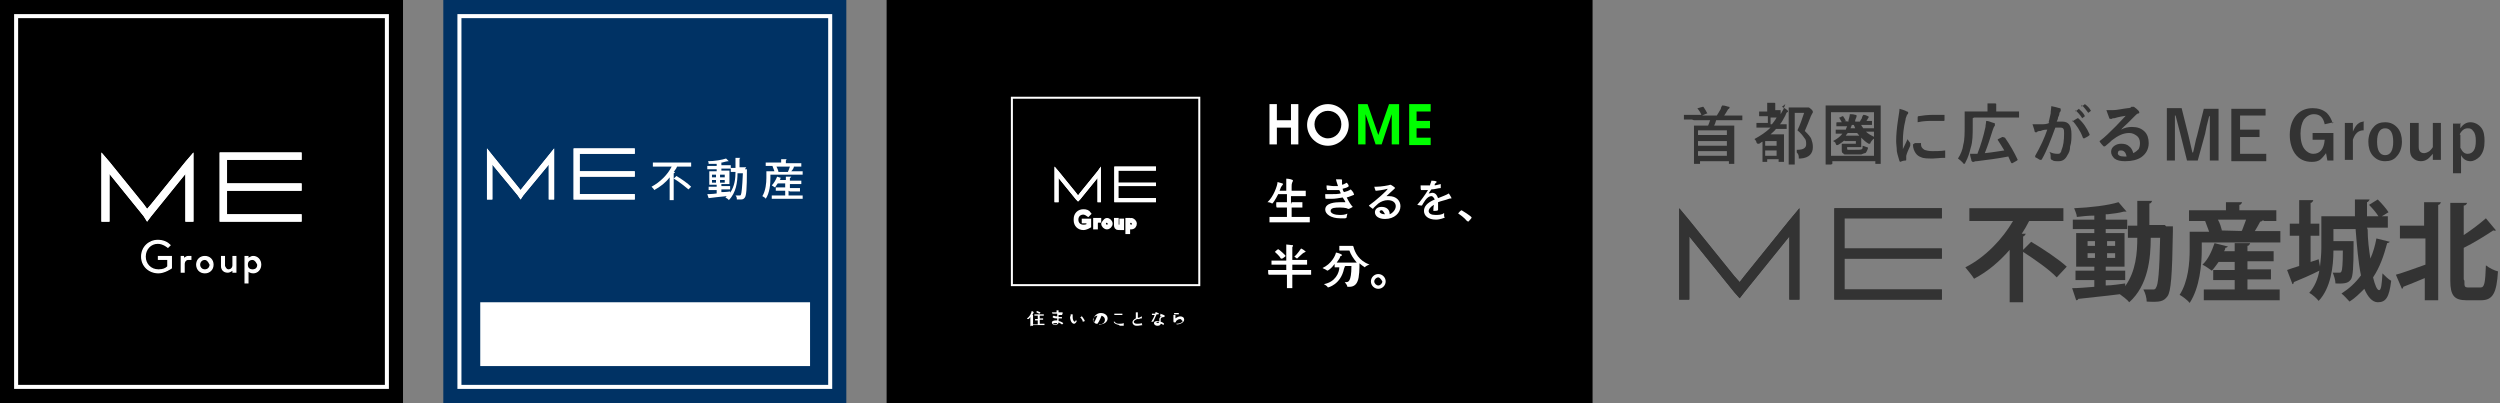 <?xml version="1.0" encoding="UTF-8"?>
<svg id="_レイヤー_1" data-name="レイヤー_1" xmlns="http://www.w3.org/2000/svg" version="1.1" viewBox="0 0 37.22 6">
  <rect x="0" y="0" width="37.22" height="6" fill="#808080" stroke="none"/>
  <!-- Generator: Adobe Illustrator 29.0.1, SVG Export Plug-In . SVG Version: 2.1.0 Build 192)  -->
  <defs>
    <style>
      .st0, .st1, .st2 {
        fill: #fff;
      }

      .st3 {
        fill: #333;
      }

      .st4 {
        fill: #003264;
      }

      .st1 {
        stroke-width: .05px;
      }

      .st1, .st2 {
        stroke: #fff;
        stroke-miterlimit: 10;
      }

      .st2 {
        stroke-width: .02px;
      }

      .st5 {
        fill: lime;
      }
    </style>
  </defs>
  <g>
    <g id="MEグループ">
      <rect width="6" height="6"/>
      <path class="st0" d="M5.73.27v5.46H.27V.27h5.46M5.79.21H.21v5.58h5.58V.21h0Z"/>
      <g>
        <g>
          <polygon class="st0" points="2.76 2.41 2.25 3.04 2.19 3.11 2.14 3.04 1.63 2.41 1.51 2.27 1.51 2.45 1.51 3.3 1.63 3.3 1.63 2.59 2.14 3.22 2.14 3.22 2.19 3.3 2.25 3.22 2.25 3.22 2.76 2.59 2.76 3.3 2.88 3.3 2.88 2.45 2.88 2.27 2.76 2.41"/>
          <polygon class="st0" points="2.76 2.41 2.25 3.04 2.19 3.11 2.14 3.04 1.63 2.41 1.51 2.27 1.51 2.45 1.51 3.3 1.63 3.3 1.63 2.59 2.14 3.22 2.14 3.22 2.19 3.3 2.25 3.22 2.25 3.22 2.76 2.59 2.76 3.3 2.88 3.3 2.88 2.45 2.88 2.27 2.76 2.41"/>
          <polygon class="st0" points="4.49 2.38 4.49 2.27 3.38 2.27 3.27 2.27 3.27 3.3 3.38 3.3 4.49 3.3 4.49 3.19 3.38 3.19 3.38 2.84 4.49 2.84 4.49 2.73 3.38 2.73 3.38 2.38 4.49 2.38"/>
          <polygon class="st0" points="4.49 2.38 4.49 2.27 3.38 2.27 3.27 2.27 3.27 3.3 3.38 3.3 4.49 3.3 4.49 3.19 3.38 3.19 3.38 2.84 4.49 2.84 4.49 2.73 3.38 2.73 3.38 2.38 4.49 2.38"/>
        </g>
        <g>
          <path class="st2" d="M2.11,3.82c0-.14.11-.24.24-.24.08,0,.14.03.18.07l-.03.03s-.07-.06-.15-.06c-.11,0-.19.09-.19.2s.08.2.2.2c.07,0,.11-.02.14-.05v-.11h-.14v-.04h.19v.17s-.1.07-.19.07c-.14,0-.25-.1-.25-.24Z"/>
          <path class="st2" d="M2.69,3.82h.04v.04s.04-.04.07-.04c.02,0,.03,0,.04,0v.04s-.03,0-.04,0c-.03,0-.06.03-.06.07v.12h-.04v-.23Z"/>
          <path class="st2" d="M2.93,3.94c0-.07.05-.12.12-.12s.12.05.12.12-.05.12-.12.12-.12-.05-.12-.12ZM3.13,3.94s-.03-.08-.08-.08-.08.04-.08.08.03.08.08.08.08-.04.08-.08Z"/>
          <path class="st2" d="M3.3,3.96v-.14h.04v.14s.02.06.06.06c.04,0,.07-.03.07-.07v-.13h.04v.23h-.04v-.04s-.04.04-.08.04c-.05,0-.09-.03-.09-.09Z"/>
          <path class="st2" d="M3.65,3.82h.04v.04s.04-.04.08-.04c.06,0,.11.05.11.12s-.05.12-.11.12c-.04,0-.07-.02-.08-.04v.19h-.04v-.38ZM3.84,3.94s-.03-.08-.08-.08-.08.03-.08.08.03.08.08.08.08-.03.08-.08Z"/>
        </g>
      </g>
    </g>
    <g id="ME不動産">
      <rect class="st4" x="6.6" width="6" height="6"/>
      <path class="st0" d="M12.33.27v5.46h-5.46V.27h5.46M12.39.21h-5.58v5.58h5.58V.21h0Z"/>
      <rect class="st0" x="7.15" y="4.5" width="4.91" height=".95"/>
      <g>
        <g>
          <path class="st0" d="M10.08,2.48s0,0,0,0c-.01.03-.03.05-.05.08h.02s0,.01-.02.02v.4h-.06v-.34c-.06.08-.14.14-.23.19,0-.01-.03-.04-.04-.05.13-.07.24-.18.3-.3h-.28v-.06h.57v.06h-.2ZM10.25,2.82s-.14-.12-.22-.16l.04-.04c.07.04.17.11.22.16l-.05.05Z"/>
          <path class="st0" d="M11.09,2.52h.03s0,.01,0,.02c0,.28-.01.37-.03.4-.02.03-.04.03-.08.03-.01,0-.03,0-.04,0,0-.02,0-.04-.02-.06.03,0,.05,0,.06,0,0,0,.02,0,.02-.01.01-.02.02-.1.03-.32h-.08c0,.13-.02.29-.13.4,0-.01-.03-.03-.05-.04,0,0,.01-.01.02-.02-.1.01-.2.02-.27.03,0,0,0,0,0,0l-.02-.06s.08,0,.14-.01v-.05h-.12v-.05h.12v-.03h-.11v-.2h.11v-.03h-.14v-.05h.14v-.03s-.08,0-.12,0c0-.01,0-.03-.01-.04.1,0,.21-.02.27-.04l.04.04s0,0,0,0c0,0,0,0,0,0-.03,0-.06.01-.1.02,0,0,0,0-.01,0v.04h.14v.05h-.14v.03h.12v.2h-.12v.03h.13v.05h-.13v.04s.08,0,.13-.01v.02c.07-.1.08-.22.08-.31h-.07v-.06h.07v-.15h.07s0,.01-.01.01v.13h.1ZM10.6,2.6v.04h.06v-.04h-.06ZM10.6,2.72h.06v-.04h-.06v.04ZM10.79,2.6h-.07v.04h.07v-.04ZM10.79,2.72v-.04h-.07v.04h.07Z"/>
          <path class="st0" d="M11.84,2.48s0,0-.02,0c0,.02-.02.05-.04.07h.17v.05h-.48v.05c0,.09-.01.22-.07.31,0-.01-.03-.03-.05-.04.05-.08.06-.2.06-.27v-.1h.12s-.02-.05-.03-.08h.03s-.13,0-.13,0v-.05h.23v-.05h.08s0,.01-.01.02v.04h.23v.05h-.11.03ZM11.74,2.84v.07h.21v.05h-.46v-.05h.2v-.07h-.14v-.05h.14v-.06h-.11s-.03.04-.04.06c-.01,0-.03-.02-.05-.03.03-.03.06-.08.08-.13l.06.02s0,0-.01,0c0,0,0,.02-.01.03h.09v-.05h.08s0,.01-.02.02v.04h.17v.05h-.17v.06h.15v.05h-.15ZM11.75,2.56s-.01,0-.02,0c.01-.02.02-.05.03-.08h-.2s.03.06.03.08h-.02s.18,0,.18,0Z"/>
        </g>
        <g>
          <polygon class="st0" points="8.17 2.31 7.79 2.78 7.75 2.83 7.71 2.78 7.33 2.31 7.25 2.21 7.25 2.34 7.25 2.97 7.33 2.97 7.33 2.45 7.71 2.91 7.71 2.91 7.75 2.97 7.79 2.91 7.79 2.91 8.17 2.45 8.17 2.97 8.25 2.97 8.25 2.34 8.25 2.21 8.17 2.31"/>
          <polygon class="st0" points="8.17 2.31 7.79 2.78 7.75 2.83 7.71 2.78 7.33 2.31 7.25 2.21 7.25 2.34 7.25 2.97 7.33 2.97 7.33 2.45 7.71 2.91 7.71 2.91 7.75 2.97 7.79 2.91 7.79 2.91 8.17 2.45 8.17 2.97 8.25 2.97 8.25 2.34 8.25 2.21 8.17 2.31"/>
          <polygon class="st0" points="9.45 2.29 9.45 2.21 8.63 2.21 8.54 2.21 8.54 2.97 8.63 2.97 9.45 2.97 9.45 2.89 8.63 2.89 8.63 2.63 9.45 2.63 9.45 2.55 8.63 2.55 8.63 2.29 9.45 2.29"/>
          <polygon class="st0" points="9.45 2.29 9.45 2.21 8.63 2.21 8.54 2.21 8.54 2.97 8.63 2.97 9.45 2.97 9.45 2.89 8.63 2.89 8.63 2.63 9.45 2.63 9.45 2.55 8.63 2.55 8.63 2.29 9.45 2.29"/>
        </g>
      </g>
    </g>
    <g>
      <rect x="13.2" width="10.51" height="6"/>
      <g>
        <path class="st0" d="M19.23,3.01s.09,0,.16,0c0,0,0,0,0,.04,0,.03,0,.04,0,.04-.07,0-.12,0-.16,0,0,.05,0,.1,0,.14.07,0,.13,0,.27,0,0,0,0,0,0,.04,0,.03,0,.04,0,.04-.15,0-.22,0-.31,0-.08,0-.15,0-.29,0,0,0,0,0,0-.04,0-.04,0-.04,0-.04.09,0,.15,0,.2,0,.02,0,.04,0,.06,0,0-.04,0-.09,0-.14-.04,0-.09,0-.15,0,0,0-.01,0-.01-.04s0-.04.01-.04c.07,0,.11,0,.15,0,0-.04,0-.08,0-.12-.03,0-.05,0-.07,0-.02,0-.03,0-.06,0-.04.08-.08.14-.09.14,0,0,0,0,0,0-.02-.01-.04-.02-.07-.02,0,0,0,0,0,0s0,0,0,0c.09-.08.15-.25.15-.3,0,0,0,0,0,0,0,0,.04.01.07.02,0,0,.01,0,.01.01s0,.01-.01.02c0,0-.01.01-.02.03l-.02.05s.05,0,.06,0,.03,0,.04,0c0-.04,0-.06,0-.07,0-.05,0-.08,0-.11h0s0,0,0,0c.03,0,.1.01.1.03,0,0,0,.01-.01.02,0,.02-.01.01-.01.06v.07c.07,0,.12,0,.21,0,0,0,0,0,0,.04s0,.04,0,.04c-.09,0-.15,0-.22,0v.12Z"/>
        <path class="st0" d="M20.16,2.9s0,0,0,0c-.03.01-.07.03-.11.04.03.06.06.11.09.14,0,0,0,0,0,0,0,0-.05.03-.06.03,0,0,0,0-.01,0-.03-.02-.1-.02-.13-.02-.05,0-.13,0-.13.05,0,.04.07.06.13.06.04,0,.08,0,.12-.02,0,0,0,0,0,0s0,0,0,0,0,0,0,0c0,.01-.01.03-.01.05,0,.01,0,.01-.02.02-.01,0-.04,0-.08,0-.13,0-.22-.06-.22-.13,0-.1.15-.11.23-.11.03,0,.05,0,.07,0,0-.01-.02-.04-.04-.07-.06.01-.11.02-.17.02-.03,0-.06,0-.08,0-.01,0-.01-.03-.01-.05,0-.02,0-.02,0-.02,0,0,0,0,0,0,.03,0,.06,0,.1,0,.04,0,.09,0,.13-.01,0-.02-.02-.04-.02-.05-.03,0-.06,0-.1,0-.03,0-.06,0-.08,0,0,0-.01-.02-.01-.04,0-.03,0-.03,0-.03,0,0,0,0,0,0,.03,0,.07.01.1.01.02,0,.04,0,.07,0-.02-.06-.03-.09-.03-.1,0,0,.03,0,.06,0,.02,0,.03,0,.03.01,0,0,0,.01,0,.02,0,0,0,.04,0,.05.02,0,.05-.02.07-.03,0,0,0,0,0,0,0,0,.03.03.03.05h0s0,.02-.09.04c0,.02.01.04.02.05.04-.01.07-.02.1-.04,0,0,0,0,0,0,0,0,.03.03.04.05h0Z"/>
        <path class="st0" d="M20.63,2.92s.03,0,.05,0c.11,0,.17.07.17.15,0,.1-.09.19-.23.19-.09,0-.15-.04-.15-.1,0-.04.03-.08.1-.08.06,0,.12.03.12.11.03-.01.09-.06.09-.12,0-.05-.04-.09-.12-.09-.05,0-.1.02-.14.05-.04.04-.06.05-.08.08,0,0,0,0,0,0,0,0-.06-.04-.06-.05,0,0,0,0,0,0,.1-.07.28-.23.28-.25,0,0,0,0,0,0,0,0,0,0,0,0-.07.02-.16.03-.17.03,0,0,0,0-.01,0,0,0-.02-.05-.02-.06,0,0,0,0,0,0h0s.02,0,.03,0c.07,0,.19-.02.21-.03,0,0,0,0,0,0,.01,0,.07.04.07.05,0,0-.01.01-.02.02-.02.02-.08.07-.13.12,0,0,0,0,0,0s0,0,0,0h0ZM20.62,3.19s-.03-.06-.05-.06c-.03,0-.03.02-.03.02,0,.02.03.04.08.04h0Z"/>
        <path class="st0" d="M21.51,3.24s-.07.03-.13.03c-.12,0-.18-.06-.18-.13,0-.06.04-.12.16-.17h0s-.02-.05-.05-.05-.06.02-.09.06c-.02.03-.04.06-.05.08,0,0,0,0-.01,0,0,0-.02,0-.06-.01,0,0,0,0,0,0,0,0,0,0,0,0,.06-.07.11-.14.16-.22-.01,0-.03,0-.04,0-.02,0-.04,0-.06,0-.01,0-.01-.04-.01-.07,0,0,0,0,0,0,0,0,0,0,0,0,.03,0,.06,0,.09,0,.02,0,.03,0,.05,0,0-.02.02-.05.02-.07,0,0,0,0,0,0,.01,0,.08,0,.08.02,0,0-.02.02-.03.03v.02s.06-.01.09-.02c0,0,0,0,0,0,0,0,0,0,0,0,0,0,0,.04,0,.05,0,0,0,.01,0,.01-.04,0-.09.02-.14.02-.02.03-.03.04-.04.06,0,0,0,0,0,0h0s0,0,0,0c.02,0,.04-.01.05-.01.05,0,.07.03.09.08.05-.02.13-.05.16-.07,0,0,0,0,0,0,0,0,.04.06.04.07,0,.01-.02,0-.04.01-.05.02-.11.03-.16.05,0,.04,0,.08,0,.11,0,.01,0,.02-.06.02,0,0-.01,0-.01,0,0,0,0,0,0,0,0-.03,0-.06.01-.09-.06.03-.08.07-.08.09,0,.04.04.06.1.06.04,0,.1,0,.13-.03,0,0,0,0,0,0,0,0,0,0,0,0,0,.01,0,.04,0,.05h0Z"/>
        <path class="st0" d="M21.84,3.29c-.04-.05-.11-.1-.13-.11,0,0,0,0,0,0,0-.01.04-.05.05-.05,0,0,.15.09.15.11,0,.01-.05.06-.05.06,0,0,0,0,0,0Z"/>
        <path class="st0" d="M19.15,3.64s0,0,0,0c.02,0,.08.01.09.01,0,0,.01,0,.01,0,0,0,0,.02-.01.03,0,.02,0,.08,0,.19.06,0,.11,0,.22,0,0,0,0,0,0,.04,0,.01,0,.02,0,.03,0,0,0,0,0,0-.11,0-.16,0-.22,0,0,.02,0,.05,0,.08.08,0,.14,0,.28,0,0,0,0,0,0,.04,0,.01,0,.03,0,.03,0,0,0,0,0,0-.13,0-.2,0-.28,0,0,.07,0,.15,0,.2,0,0,0,0,0,0,0,0-.02,0-.04,0-.04,0-.04,0-.04,0,0-.06,0-.13,0-.2-.08,0-.14,0-.27,0,0,0-.01,0-.01-.04,0-.01,0-.02,0-.03,0,0,0,0,0,0,.13,0,.2,0,.27,0,0-.03,0-.06,0-.08-.06,0-.11,0-.22,0,0,0,0,0,0,0,0,0,0-.02,0-.03,0-.03,0-.03,0-.03.11,0,.17,0,.22,0,0-.18,0-.21,0-.24h0ZM19.07,3.85s0,0,0,0c0,0,0,0,0,0-.02-.04-.08-.09-.09-.1,0,0,0,0,0,0,0,0,.04-.04.05-.04.01,0,.11.09.11.1,0,.01-.05.04-.05.04ZM19.41,3.76s-.07.06-.1.09c0,0,0,0,0,0s0,0,0,0c-.01-.01-.03-.02-.04-.03,0,0,0,0,0,0,0,0,0,0,0,0,.05-.04.09-.11.1-.12,0,0,0,0,0,0,.01,0,.07.04.07.05,0,0-.02,0-.03.02Z"/>
        <path class="st0" d="M19.97,4.2s.05,0,.07,0c.03,0,.08,0,.08-.24h-.09s0,0-.01.01c0,0,0,.01-.01.03-.05.24-.24.28-.24.28,0,0,0,0,0,0-.01-.02-.04-.04-.06-.05,0,0,0,0,0,0s0,0,0,0c.17-.03.23-.17.23-.25h-.07s0,0,0-.03c0,0,0-.01,0-.02-.05.07-.1.1-.11.1,0,0,0,0,0,0-.02-.02-.06-.03-.07-.04,0,0,0,0,0,0s0,0,0,0c.13-.06.19-.18.2-.23,0,0,0,0,0,0,.01,0,.09.02.09.04,0,0,0,0-.01.01,0,0-.02,0-.02.02,0,.01-.03.05-.05.08.06,0,.1,0,.13,0,.09,0,.13,0,.17,0-.05-.06-.09-.12-.11-.18-.01,0-.02,0-.04,0-.04,0-.08,0-.11,0,0,0,0,0,0-.05,0-.02,0-.02,0-.02h0s.07,0,.11,0c.03,0,.06,0,.09,0,0,0,0,0,.01.01.02.09.08.21.24.27,0,0,0,0,0,0s0,0,0,0c-.01,0-.06.02-.07.04,0,0,0,0,0,0,0,0,0,0,0,0-.03-.02-.06-.04-.08-.06,0,.06,0,.21-.03.27-.02.05-.06.08-.12.08-.02,0-.03,0-.03,0,0-.02-.03-.06-.04-.07,0,0,0,0,0,0,0,0,0,0,0,0h0Z"/>
        <path class="st0" d="M20.41,4.19c0-.06.05-.11.11-.11s.11.05.11.11-.05.11-.11.11-.11-.05-.11-.11ZM20.58,4.19s-.03-.06-.06-.06-.06.03-.06.06.03.06.06.06.06-.03.06-.06Z"/>
      </g>
      <g>
        <path class="st0" d="M18.9,1.55h.11v.24h.21v-.24h.11v.6h-.11v-.25h-.21v.25h-.11v-.6Z"/>
        <path class="st0" d="M20.08,1.86c0,.17-.14.31-.31.31s-.31-.14-.31-.31.14-.31.31-.31.31.14.31.31ZM19.57,1.85c0,.11.09.21.2.21s.2-.09.2-.21-.09-.2-.2-.2-.2.09-.2.2Z"/>
        <path class="st5" d="M20.21,1.55h.15l.16.46.16-.46h.15v.6h-.11v-.45l-.15.45h-.09l-.15-.45v.45h-.11v-.6Z"/>
        <path class="st5" d="M20.98,1.55h.32v.11h-.21v.14h.2v.11h-.2v.14h.21v.11h-.32v-.6Z"/>
      </g>
      <g>
        <path class="st0" d="M15.34,4.86s0-.1,0-.14c0,0-.02.03-.03.03,0,0,0,0,0,0,0,0-.02,0-.02-.01,0,0,0,0,0,0s0,0,0,0c.05-.03.07-.1.07-.11,0,0,0,0,0,0,0,0,.03.01.03.02,0,0,0,0,0,0,0,0,0,0,0,0,0,0-.01.02-.02.04,0,0,.01,0,.01,0,0,0,0,0,0,0,0,0,0,0,0,.01,0,.03,0,.07,0,.11,0,.02,0,.03,0,.04,0,0,0,0-.02,0,0,0-.01,0-.01,0,0,0,0,0,0,0h0ZM15.38,4.83s.05,0,.07,0c0-.02,0-.04,0-.06-.01,0-.02,0-.04,0,0,0,0,0,0-.01,0-.01,0-.01,0-.01.02,0,.03,0,.04,0,0-.02,0-.03,0-.05-.01,0-.03,0-.05,0,0,0,0,0,0-.01t0-.01s.05,0,.07,0c.02,0,.04,0,.07,0,0,0,0,0,0,.01,0,.01,0,.01,0,.01-.02,0-.04,0-.06,0h0s0,0,0,0c0,.01,0,.02,0,.04.01,0,.02,0,.05,0,0,0,0,0,0,.01s0,.01,0,.01c-.02,0-.04,0-.05,0,0,.02,0,.04,0,.06.02,0,.04,0,.07,0,0,0,0,0,0,.01s0,.01,0,.01c-.03,0-.06,0-.08,0-.05,0-.06,0-.09,0,0,0,0,0,0-.01,0-.01,0-.01,0-.01h0ZM15.47,4.67s-.04-.02-.04-.02c0,0,0,0,0,0,0,0,0-.02.01-.02,0,0,.05.02.05.02,0,0-.01.02-.01.02,0,0,0,0,0,0Z"/>
        <path class="st0" d="M15.81,4.69s-.02,0-.03,0c0,0-.02,0-.02,0,0,.01,0,.02,0,.03.01,0,.03,0,.05,0,0,0,0,0,0,0,0,0,0,0,0,0,0,0,0,.02,0,.02,0,0,0,0-.05,0,0,.01,0,.02,0,.03,0,0,0,0,0,.01.03,0,.07.03.07.03,0,0-.01.02-.02.02,0,0,0,0,0,0-.01-.01-.03-.02-.05-.03,0,.03-.04.04-.05.04-.03,0-.05-.02-.05-.04,0-.02.03-.03.06-.03,0,0,.02,0,.02,0,0,0,0,0,0,0,0,0,0-.02,0-.03,0,0-.01,0-.02,0-.04,0-.05-.02-.05-.02,0,0,.01-.02.02-.02,0,0,0,0,0,0,0,0,.02.01.03.01,0,0,.01,0,.02,0,0-.01,0-.02,0-.04-.02,0-.05,0-.07,0,0,0,0,0,0,0,0,0-.01-.02-.01-.02,0,0,0,0,0,0h0s0,0,0,0c.01,0,.07,0,.07,0,0,0,0,0,0-.01,0,0,0-.01,0-.02h0s0,0,0,0c0,0,.03,0,.03,0,0,0,0,0,0,.01,0,0,0,.01,0,.02.03,0,.05,0,.06,0,0,0,0,0,0,0,0,.02,0,.02,0,.02h0ZM15.71,4.81s-.03,0-.03.01c0,0,0,.01.03.01.02,0,.03-.01.03-.02,0,0-.02,0-.02,0Z"/>
        <path class="st0" d="M15.94,4.72s0-.04,0-.04c0,0,.03,0,.03,0,0,0,0,0,0,.02,0,0,0,.02,0,.02,0,.06.03.07.03.07,0,0,.01,0,.02-.03,0,0,0,0,0,0,0,0,0,0,0,0,0,0,0,.01.01.02,0,0,0,0,0,0,0,.01-.02.04-.04.04,0,0-.06,0-.06-.12ZM16.1,4.7s0,0,0,0c0,0,.05.06.05.08,0,0-.02.01-.03.01,0,0,0,0,0,0,0-.03-.04-.07-.04-.07,0,0,0,0,0,0,0,0,0,0,0,0h.02Z"/>
        <path class="st0" d="M16.37,4.84s0,0,0,0c0,0,0-.01-.01-.01,0,0,0,0,0,0,0,0,0,0,0,0,.06,0,.09-.03.09-.07,0-.03-.02-.05-.05-.06h0s0,0,0,0c0,0-.03.08-.06.12,0,0-.01,0-.02,0-.01,0-.04-.02-.04-.06,0-.05.05-.1.11-.1.05,0,.1.03.1.08,0,.04-.03.08-.1.09h0ZM16.28,4.77s0,.03.01.03c0,0,0,0,0,0,.02-.03.04-.09.05-.1-.04,0-.07.04-.07.07Z"/>
        <path class="st0" d="M16.67,4.84s-.08-.01-.09-.05c0,0,0,0,0,0,0,0,0,0,0,0,0,0,.02,0,.02,0s0,0,0,0c0,.02.03.03.06.03.02,0,.05,0,.07-.01,0,0,0,0,0,0,0,0,0,0,0,.02s0,.01,0,.02c-.02,0-.05,0-.07,0ZM16.61,4.67s0,0,.01,0c0,0,.02,0,.03,0,.02,0,.04,0,.06,0,0,0,0,0,0,0,0,0,0,.02,0,.02,0,0,0,0,0,0,0,0,0,0,0,0-.03,0-.05,0-.07,0-.01,0-.02,0-.03,0-.02,0-.02,0-.02,0,0,0,0-.02,0-.02h0Z"/>
        <path class="st0" d="M17.01,4.84s-.07.01-.07.01c0,0-.01,0-.02,0-.04,0-.06-.03-.06-.05,0-.02.01-.04.05-.06,0-.01,0-.03,0-.05,0-.01,0-.02,0-.03,0,0,0,0,0-.01,0,0,0,0,0,0,0,0,0,0,0,0,0,0,.03,0,.03,0,0,0,0,0,0,.01,0,0,0,.02,0,.04,0,0,0,.02,0,.03,0,0,0,0,.01,0,.02,0,.04-.02.05-.02,0,0,0,0,0,0,0,0,0,.02,0,.03,0,0,0,0,0,0,0,0-.03,0-.04.01-.01,0-.02,0-.03,0-.03.01-.05.03-.05.04,0,.02.02.03.05.03.02,0,.05,0,.07-.01,0,0,0,0,0,0,0,0,0,0,0,0,0,0,0,.02,0,.02h0Z"/>
        <path class="st0" d="M17.25,4.68s0,0,0,0c0,0-.02,0-.03,0-.02.04-.04.09-.05.11,0,0,0,0,0,0,0,0-.03,0-.03,0,0,0,0,0,0,0,.01-.02.04-.06.05-.1-.01,0-.03,0-.04,0,0,0,0,0,0,0,0,0,0-.02,0-.02,0,0,0,0,0,0h0s0,0,.01,0c.01,0,.03,0,.04,0,0,0,0-.01,0-.02,0,0,0,0,0,0,0,0,0,0,0,0,0,0,0,0,0,0,0,0,.03,0,.03,0,0,0,0,0,0,0,0,0,0,0,0,.01,0,0,.02,0,.02,0,0,0,0,0,0,0,0,0,0,.02,0,.02h0ZM17.27,4.67s.07.02.07.03c0,0,0,.02-.01.02-.04,0-.05.02-.05.03,0,0,0,0,0,0,0,.01,0,.03,0,.04.01,0,.05.02.05.03,0,0-.01.02-.01.02,0,0,0,0,0,0,0,0-.02-.02-.04-.02,0,.02-.02.03-.05.03-.03,0-.05-.02-.05-.04,0-.02.02-.03.05-.03,0,0,.02,0,.03,0,0,0,0-.02,0-.03,0,0,0,0,0,0,0-.02.02-.04.04-.04,0,0,0,0,0,0,0,0-.01,0-.03,0,0,0,0,0,0,0,0,0,0,0,0,0,0,0,0-.02.01-.02h0ZM17.23,4.8s-.02,0-.02,0c0,0,.01.01.02.01.01,0,.02,0,.03-.02,0,0-.02,0-.03,0Z"/>
        <path class="st0" d="M17.6,4.78s-.01-.03-.03-.03c-.03,0-.05.02-.06.03,0,0,0,.01-.01.02,0,0,0,0-.02,0,0,0-.01,0-.01-.02,0-.02,0-.05,0-.07,0,0,0-.01,0-.02,0,0,0,0,0,0,0,0,.03,0,.03,0,0,0,0,0,0,0,0,.01,0,.04,0,.05,0,0,0,0,0,0,0,0,0,0,0,0,.04-.03.07-.03.07-.03.04,0,.06.02.06.05,0,.04-.06.07-.11.07,0,0,0,0,0,0,0,0,0,0-.01-.01,0,0,0,0,0,0s0,0,0,0c.07,0,.1-.03.1-.05ZM17.55,4.68s-.03,0-.06,0c0,0,0,0-.01,0,0,0,0,0,0,0,0,0,0-.02,0-.02,0,0,.01,0,.02,0,.02,0,.04,0,.05,0,0,0,0,0,0,0,0,0,0,.02,0,.02,0,0,0,0,0,0h0Z"/>
      </g>
      <g id="MEグループ1" data-name="MEグループ">
        <rect x="14.94" y="1.33" width="3.03" height="3.03"/>
        <path class="st0" d="M17.84,1.47v2.76h-2.76V1.47h2.76M17.87,1.44h-2.82v2.82h2.82V1.44h0Z"/>
        <g>
          <g>
            <polygon class="st0" points="16.34 2.55 16.08 2.87 16.05 2.91 16.02 2.87 15.76 2.55 15.7 2.48 15.7 2.58 15.7 3.01 15.76 3.01 15.76 2.65 16.02 2.97 16.02 2.97 16.05 3 16.08 2.97 16.08 2.97 16.34 2.65 16.34 3.01 16.39 3.01 16.39 2.58 16.39 2.48 16.34 2.55"/>
            <polygon class="st0" points="16.34 2.55 16.08 2.87 16.05 2.91 16.02 2.87 15.76 2.55 15.7 2.48 15.7 2.58 15.7 3.01 15.76 3.01 15.76 2.65 16.02 2.97 16.02 2.97 16.05 3 16.08 2.97 16.08 2.97 16.34 2.65 16.34 3.01 16.39 3.01 16.39 2.58 16.39 2.48 16.34 2.55"/>
            <polygon class="st0" points="17.21 2.54 17.21 2.48 16.65 2.48 16.59 2.48 16.59 3.01 16.65 3.01 17.21 3.01 17.21 2.95 16.65 2.95 16.65 2.77 17.21 2.77 17.21 2.72 16.65 2.72 16.65 2.54 17.21 2.54"/>
            <polygon class="st0" points="17.21 2.54 17.21 2.48 16.65 2.48 16.59 2.48 16.59 3.01 16.65 3.01 17.21 3.01 17.21 2.95 16.65 2.95 16.65 2.77 17.21 2.77 17.21 2.72 16.65 2.72 16.65 2.54 17.21 2.54"/>
          </g>
          <g>
            <path class="st1" d="M16.01,3.26c0-.07.05-.12.12-.12.04,0,.07.01.09.04l-.02.02s-.04-.03-.07-.03c-.06,0-.1.04-.1.1s.04.1.1.1c.04,0,.06-.01.07-.02v-.05h-.07v-.02h.09v.09s-.05.03-.09.03c-.07,0-.12-.05-.12-.12Z"/>
            <path class="st1" d="M16.3,3.27h.02v.02s.02-.02.03-.02c0,0,.01,0,.02,0v.02s-.02,0-.02,0c-.02,0-.03.01-.03.04v.06h-.02v-.12Z"/>
            <path class="st1" d="M16.42,3.33s.03-.06.06-.06.06.03.06.06-.03.06-.06.06-.06-.03-.06-.06ZM16.52,3.33s-.02-.04-.04-.04-.04.02-.04.04.02.04.04.04.04-.02.04-.04Z"/>
            <path class="st1" d="M16.61,3.34v-.07h.02v.07s0,.03.03.03c.02,0,.03-.01.03-.03v-.06h.02v.12h-.02v-.02s-.02.02-.04.02c-.03,0-.04-.02-.04-.05Z"/>
            <path class="st1" d="M16.78,3.27h.02v.02s.02-.02.04-.02c.03,0,.06.03.06.06s-.02.06-.06.06c-.02,0-.03,0-.04-.02v.09h-.02v-.19ZM16.88,3.33s-.02-.04-.04-.04-.04.02-.04.04.02.04.04.04.04-.02.04-.04Z"/>
          </g>
        </g>
      </g>
    </g>
  </g>
  <g>
    <g>
      <polygon class="st3" points="26.64 3.28 25.97 4.11 25.9 4.2 25.82 4.11 25.15 3.28 25 3.1 25 3.34 25 4.46 25.15 4.46 25.15 3.52 25.82 4.35 25.82 4.35 25.9 4.44 25.97 4.35 25.97 4.35 26.64 3.52 26.64 4.46 26.79 4.46 26.79 3.34 26.79 3.1 26.64 3.28"/>
      <polygon class="st3" points="26.64 3.28 25.97 4.11 25.9 4.2 25.82 4.11 25.15 3.28 25 3.1 25 3.34 25 4.46 25.15 4.46 25.15 3.52 25.82 4.35 25.82 4.35 25.9 4.44 25.97 4.35 25.97 4.35 26.64 3.52 26.64 4.46 26.79 4.46 26.79 3.34 26.79 3.1 26.64 3.28"/>
      <polygon class="st3" points="28.91 3.25 28.91 3.1 27.46 3.1 27.31 3.1 27.31 4.46 27.46 4.46 28.91 4.46 28.91 4.31 27.46 4.31 27.46 3.85 28.91 3.85 28.91 3.7 27.46 3.7 27.46 3.25 28.91 3.25"/>
      <polygon class="st3" points="28.91 3.25 28.91 3.1 27.46 3.1 27.31 3.1 27.31 4.46 27.46 4.46 28.91 4.46 28.91 4.31 27.46 4.31 27.46 3.85 28.91 3.85 28.91 3.7 27.46 3.7 27.46 3.25 28.91 3.25"/>
    </g>
    <g>
      <path class="st3" d="M30.12,3.72l.12-.12c.17.1.41.26.53.37l-.15.16c-.1-.11-.33-.27-.5-.38v.75h-.2v-.78c-.15.17-.32.32-.53.43-.03-.05-.09-.12-.13-.17.3-.15.56-.43.71-.69h-.65v-.19h1.4v.19h-.51c-.03.06-.07.13-.11.19h.06s-.02.04-.04.04v.2Z"/>
      <path class="st3" d="M32.25,3.37h.1s0,.04,0,.07c-.01.67-.03.9-.08.97-.06.08-.11.09-.31.08,0-.05-.02-.13-.05-.18.06,0,.11,0,.14,0,.02,0,.04,0,.05-.03.03-.04.05-.23.06-.74h-.14c0,.31-.04.71-.32.96-.03-.04-.1-.09-.14-.12h0c-.23.03-.46.05-.62.07,0,.01-.01.02-.03.02l-.06-.18c.09,0,.2-.01.33-.02v-.1h-.28v-.14h.28v-.06h-.27v-.5h.27v-.06h-.32v-.14h.32v-.06c-.09,0-.18.01-.26.02,0-.04-.03-.1-.04-.13.23-.01.5-.04.66-.09l.12.14s-.01,0-.02,0c0,0,0,0-.02,0-.07.02-.15.03-.24.04,0,0-.02,0-.03,0v.08h.32v.14h-.32v.06h.28v.5h-.28v.06h.29v.14h-.29v.08c.1,0,.2-.02.29-.03v.04c.16-.22.18-.5.18-.72h-.14v-.18h.14v-.37h.22s-.01.04-.04.04v.32h.23ZM31.08,3.59v.07h.11v-.07h-.11ZM31.08,3.84h.11v-.07h-.11v.07ZM31.49,3.59h-.12v.07h.12v-.07ZM31.49,3.84v-.07h-.12v.07h.12Z"/>
      <path class="st3" d="M33.69,3.28s-.02.02-.04.02c-.02.04-.05.09-.08.14h.38v.17h-1.17v.1c0,.23-.03.57-.18.8-.03-.04-.11-.1-.15-.12.13-.2.15-.48.15-.68v-.26h.29s-.04-.11-.06-.16h.04s-.28,0-.28,0v-.16h.55v-.12h.24s-.01.04-.04.04v.08h.55v.16h-.23.05ZM33.46,4.17v.14h.48v.16h-1.13v-.16h.46v-.14h-.32v-.15h.32v-.12h-.24s-.07.1-.1.13c-.04-.03-.1-.07-.14-.09.08-.07.14-.2.18-.32l.2.05s-.02.02-.04.02c0,.02-.01.04-.02.05h.16v-.12h.23s-.01.04-.04.04v.08h.39v.15h-.39v.12h.35v.15h-.35ZM33.38,3.43s.04-.11.06-.16h-.42c.03.05.05.12.06.16h-.05s.38.01.38.01h-.04Z"/>
      <path class="st3" d="M35.25,3.42c0,.15.02.3.04.43.04-.09.07-.19.09-.3l.2.05s-.02.02-.04.02c-.05.19-.11.36-.21.51.03.12.06.19.09.19.03,0,.04-.08.05-.25.04.04.09.09.13.11-.03.25-.08.32-.2.32-.08,0-.15-.08-.2-.2-.07.07-.14.14-.22.19-.03-.03-.08-.09-.12-.12.11-.07.21-.16.29-.27-.04-.19-.06-.44-.08-.69h-.33v.18h.21s.09,0,.09,0v.05c0,.34-.01.48-.04.52-.03.04-.06.07-.23.06,0-.05-.02-.11-.04-.16.04,0,.07,0,.09,0s.03,0,.04-.02c.01-.02.02-.1.02-.31h-.14c0,.24-.04.56-.22.75-.03-.04-.1-.1-.14-.12.08-.09.13-.21.15-.33-.14.07-.28.13-.38.17,0,.02-.01.03-.02.03l-.08-.21s.11-.04.18-.06v-.45h-.14v-.18h.14v-.35h.21s-.01.04-.04.04v.31h.13v.18h-.13v.39l.12-.04.02.11c.01-.09.02-.19.02-.27v-.48h.5c0-.08,0-.17,0-.25h.22s-.02.04-.04.04c0,.07,0,.14,0,.21h.17c-.03-.05-.09-.12-.14-.17l.13-.08c.06.06.13.14.16.19l-.1.06h.09v.17h-.31Z"/>
      <path class="st3" d="M36.09,3.37v-.36h.25s-.01.04-.04.04v1.42h-.2v-.33c-.12.05-.24.1-.32.13,0,.01-.01.03-.02.03l-.09-.21c.11-.03.27-.09.44-.15v-.39h-.38v-.19h.38ZM36.69,4.18c0,.09,0,.1.07.1h.17c.06,0,.07-.07.08-.33.05.04.13.08.18.09-.02.31-.07.43-.25.43h-.22c-.18,0-.24-.07-.24-.29v-1.16h.25s-.01.04-.05.04v.44c.12-.08.24-.17.33-.25l.15.18s-.02.01-.04,0c-.12.08-.28.18-.44.26v.47Z"/>
    </g>
  </g>
  <g>
    <path class="st3" d="M25.19,1.78h-.12s0,0,0,0,0,0,0,0v-.07s0,0,0,0c0,0,0,0,0,0h.12s.14,0,.14,0c0,0,0,0,0,0-.01-.03-.03-.06-.06-.1,0,0,0,0,0,0,0,0,0,0,.01,0l.07-.02s0,0,0,0c0,0,0,0,.01,0,.02.03.04.06.06.1,0,0,0,0,0,0,0,0,0,0-.01,0l-.07.03h.22s.05-.08.06-.1c0-.02.01-.03.02-.05.05,0,.08.02.1.02,0,0,.01,0,.01.01,0,0,0,.01-.01.02,0,0-.01,0-.02.02-.01.02-.03.05-.05.08h.27s0,0,0,0c0,0,0,0,0,0v.07s0,0,0,0,0,0,0,0h-.12s-.27,0-.27,0c-.01.04-.02.06-.03.08h.3s0,0,0,0c0,0,0,0,0,0v.17s0,.15,0,.15v.25s0,0,0,0,0,0,0,0h-.08s0,0,0,0,0,0,0,0v-.04h-.43v.04s0,0-.01,0h-.08s0,0,0,0v-.25s0-.13,0-.13v-.19s0,0,0,0c0,0,0,0,0,0h.14s.07,0,.07,0c.01-.02.02-.05.03-.08h-.24ZM25.28,1.94v.07h.43v-.07h-.43ZM25.28,2.17h.43v-.07h-.43v.07ZM25.28,2.32h.43v-.07h-.43v.07Z"/>
    <path class="st3" d="M26.53,1.59s.06.03.08.05c0,0,.01.01.01.02,0,0,0,.01-.01.01-.01,0-.02.02-.03.05-.03.05-.05.1-.08.13h.09s0,0,.01,0,0,0,0,0v.07s0,0,0,0c0,0,0,0,0,0h-.13s-.03,0-.03,0c-.02.03-.05.05-.08.08h.19s0,0,.01,0,0,0,0,0v.14s0,.1,0,.1v.17s0,0,0,0c0,0,0,0,0,0h-.07s-.01,0-.01,0v-.04h-.17v.04s0,0,0,0,0,0,0,0h-.07s0,0,0,0c0,0,0,0,0,0v-.17s0-.13,0-.13c-.01,0-.03.02-.05.03,0,0-.01,0-.02,0,0,0-.01,0-.02-.02,0-.02-.02-.04-.03-.05.09-.05.17-.1.24-.17h-.21s0,0,0,0,0,0,0,0v-.07s0,0,0,0c0,0,0,0,0,0h.13s.04,0,.04,0v-.1h-.12s-.01,0-.01,0v-.07s0,0,0,0c0,0,0,0,0,0h.1s.02,0,.02,0h0c0-.06,0-.1,0-.13.02,0,.05,0,.1,0,.01,0,.02,0,.02.01,0,0,0,.01,0,.02,0,0,0,.03,0,.08h0s.08,0,.08,0c0,0,0,0,0,0,0,0,0,0,0,0v.06s.03-.05.04-.07c.01-.03.02-.05.03-.08ZM26.45,2.1h-.17v.07h.17v-.07ZM26.28,2.32h.17v-.08h-.17v.08ZM26.36,1.75v.1h.02s.05-.06.07-.1h-.09ZM26.75,2.23h.01c.09,0,.13-.03.13-.08,0-.04,0-.07-.03-.1-.02-.03-.05-.07-.1-.11.04-.08.07-.17.1-.26h-.14v.77s0,0,0,0,0,0,0,0h-.08s0,0-.01,0,0,0,0,0v-.21s0-.43,0-.43v-.21s0,0,0,0c0,0,0,0,0,0h.09s.16,0,.16,0c.01,0,.02,0,.03,0,0,0,.01,0,.02,0,0,0,.02.01.04.03.02.02.02.03.02.04,0,0,0,.01-.01.02,0,0-.01.02-.02.04-.03.08-.06.15-.09.22.05.05.09.09.1.13.01.03.02.06.02.11,0,.1-.06.16-.18.17,0,0-.01,0-.02,0,0,0-.01,0-.01,0,0,0,0-.01,0-.02,0-.03-.01-.05-.03-.07Z"/>
    <path class="st3" d="M27.26,2.45s0,0,0,0c0,0,0,0,0,0h-.08s0,0,0,0c0,0,0,0,0,0v-.39s0-.2,0-.2v-.28s0,0,0-.01c0,0,0,0,0,0h.13s.56,0,.56,0h.13s0,0,0,0c0,0,0,0,0,.01v.24s0,.23,0,.23v.39s0,0,0,0c0,0,0,0,0,0h-.08s0,0,0,0,0,0,0,0v-.04h-.64v.04ZM27.9,1.67h-.64v.65h.64v-.65ZM27.89,2.07s-.03.03-.04.05c0,.01-.01.02-.01.02,0,0,0,0-.02,0-.05-.03-.08-.06-.11-.09,0,0,0,.02,0,.04v.09s0,.01,0,.01h-.08s-.13,0-.13,0v.02s0,.02.01.02c0,0,.04,0,.09,0,.07,0,.11,0,.12-.01,0,0,.01-.01.01-.02,0,0,0-.02,0-.03.01,0,.03.01.06.02.01,0,.02,0,.02.02h0s-.02.06-.04.07c-.02,0-.03.01-.06.02-.03,0-.07,0-.12,0-.05,0-.09,0-.11,0-.02,0-.03,0-.04-.02-.02,0-.02-.03-.02-.06v-.08s0,0,0,0,0,0,0,0h.08s.13,0,.13,0v-.04h-.17s0,0,0,0c0,0,0,0,0-.01h0s-.06.05-.1.07c0,0-.02,0-.02,0,0,0,0,0-.01-.02,0-.02-.02-.03-.04-.04.06-.03.11-.07.14-.11-.03,0-.06,0-.08,0,0,0,0,0-.02,0h0s0,0,0,0c0,0,0,0,0,0v-.05s0,0,0-.01c0,0,0,0,0,0h.13s.02,0,.02,0c0,0,.01-.03.02-.05h-.15s-.01,0-.01,0v-.05s0-.01.01-.01h.07s-.02-.04-.04-.07c0,0,0,0,0,0,0,0,0,0,.01,0l.04-.02s0,0,0,0c0,0,0,0,.01,0,.01.02.03.04.04.07,0,0,0,0,0,0,0,0,0,0-.01,0h-.03s.08.01.08.01v-.02s.02-.06.02-.09c.03,0,.05,0,.08.01.01,0,.02,0,.02.01,0,0,0,0,0,.02,0,0-.01.02-.02.05,0,0,0,.01,0,.02h.07s.02-.04.03-.05c0-.02.01-.03.02-.05.03,0,.05.01.07.02,0,0,.01,0,.01.01,0,0,0,0,0,.01,0,0-.01.01-.02.03,0,.01-.01.02-.02.02h.09s0,0,0,0v.05s0,.01,0,.01h-.13s-.03,0-.03,0c0,.01.02.03.03.05h.16s0,0,0,0c0,0,0,0,0,0v.05s0,0-.01,0c0,0,0,0-.01,0-.03,0-.06,0-.1,0,.03.03.08.06.15.09ZM27.48,2.02s.03,0,.06,0h.08s.06,0,.06,0c0-.01-.02-.02-.03-.04h-.14s-.02.02-.03.04ZM27.55,1.91h.07s-.01-.03-.02-.05h-.03s-.01.03-.02.05Z"/>
    <path class="st3" d="M28.28,1.62s.08.02.11.04c.02,0,.02.02.02.02,0,0,0,.02-.02.03,0,.02-.02.04-.02.07-.03.12-.04.23-.04.32,0,.04,0,.08,0,.12.05-.1.07-.15.07-.15,0,.01.02.03.04.06,0,0,0,.01,0,.02,0,0,0,.01,0,.02-.03.06-.05.11-.06.15,0,0,0,.02,0,.03v.03s0,.01-.01.01c-.03,0-.06.01-.08.02h0s0,0-.01-.01c-.01-.04-.03-.09-.04-.15,0-.05-.01-.1-.01-.15,0-.09.01-.2.03-.33.01-.07.02-.12.02-.15ZM28.51,2.13h.09s0,0,0,0c0,0,0,0,0,.02,0,.04.02.06.05.08.03.01.06.02.12.02.05,0,.12,0,.19-.01,0,0,0,0,0,0,0,0,0,0,0,.01,0,.03,0,.06,0,.09,0,0,0,.01,0,.01,0,0,0,0-.02,0-.06,0-.12.01-.16.01-.08,0-.14,0-.18-.02-.03-.01-.06-.03-.08-.06-.02-.03-.04-.07-.04-.13ZM28.55,1.85c0-.06,0-.09,0-.1,0,0,0-.02.01-.02.06-.01.14-.02.22-.02.06,0,.11,0,.15,0,.01,0,.02,0,.02,0,0,0,0,0,0,0,0,.04,0,.07,0,.08,0,0,0,.01-.01.01h0c-.06,0-.11,0-.16,0-.07,0-.14,0-.23.02Z"/>
    <path class="st3" d="M29.37,1.76v.12c0,.12,0,.23-.03.32-.02.08-.04.15-.08.22,0,.01-.01.02-.02.02s0,0-.02-.02c-.02-.02-.04-.04-.07-.06.04-.06.07-.13.08-.21.02-.07.02-.17.02-.3v-.19s0,0,0,0c0,0,0,0,0,0h.14s.2,0,.2,0v-.04s0-.06,0-.08c.04,0,.07,0,.11,0,.01,0,.02,0,.02.01s0,.01,0,.02c0,0,0,.02,0,.04v.05h.34s0,0,0,0v.08s0,0,0,.01c0,0,0,0,0,0h-.13s-.54,0-.54,0ZM29.85,2.05c.07.1.14.22.19.33,0,0,0,0,0,0,0,0,0,0-.01.01l-.07.04s0,0-.01,0c0,0,0,0-.01-.01-.02-.04-.03-.07-.04-.09-.15.03-.31.05-.47.07-.02,0-.03,0-.04.01,0,0-.01,0-.02,0,0,0-.01,0-.02-.02,0-.02-.02-.06-.02-.1.01,0,.03,0,.04,0,.02,0,.05,0,.07,0,.05-.13.09-.26.12-.4,0-.03.01-.06.01-.09.04,0,.07.02.11.03.01,0,.02,0,.02.02,0,0,0,.01,0,.02-.01.01-.02.03-.03.06-.04.13-.08.25-.12.35.11-.01.21-.03.29-.04-.03-.05-.06-.1-.1-.16,0,0,0,0,0,0,0,0,0,0,.01-.01l.06-.03s.01,0,.01,0,0,0,0,0Z"/>
    <path class="st3" d="M30.5,1.82s.02-.08.03-.13c0-.04.01-.08.01-.11.05.01.09.02.12.03.01,0,.02,0,.02.02,0,0,0,.01,0,.02,0,.01-.02.02-.02.04s-.01.04-.02.06c0,.02-.01.04-.02.06.02,0,.05,0,.08,0,.1,0,.14.06.14.19,0,.06,0,.12-.02.18,0,.06-.02.1-.04.13-.03.06-.07.09-.13.09-.05,0-.08,0-.1-.02-.01,0-.02-.01-.02-.03,0-.04,0-.07-.02-.09.04.02.08.03.12.03.02,0,.03,0,.04-.01,0,0,.02-.02.02-.04.03-.07.04-.15.04-.25,0-.04,0-.06-.01-.07,0-.01-.02-.02-.04-.02-.02,0-.05,0-.08,0-.07.19-.13.35-.2.47,0,0,0,.01-.02.01,0,0,0,0-.01,0-.03-.02-.05-.03-.07-.04,0,0,0-.01,0-.01,0,0,0,0,0-.01.08-.14.14-.27.18-.39-.02,0-.06,0-.1.02-.02,0-.04,0-.06.02,0,0,0,0-.01,0,0,0-.02,0-.02-.02,0-.02-.02-.06-.03-.1.04,0,.08,0,.13,0,.04,0,.08,0,.12-.02ZM30.85,1.81s.06-.04.08-.05c0,0,0,0,0,0,0,0,0,0,.01,0,.08.07.13.15.17.24,0,0,0,0,0,0,0,0,0,0,0,.01-.02.02-.04.03-.08.05,0,0,0,0-.01,0,0,0,0,0-.01-.01-.04-.11-.1-.19-.16-.26ZM30.9,1.66l.05-.04s0,0,0,0c0,0,0,0,0,0,.03.03.07.06.09.11,0,0,0,0,0,0,0,0,0,0,0,0l-.04.03s0,0,0,0c0,0,0,0,0,0-.03-.05-.07-.09-.1-.12ZM30.99,1.59l.05-.04s0,0,0,0,0,0,0,0c.04.03.07.06.09.1,0,0,0,0,0,0,0,0,0,0,0,0l-.04.03s0,0,0,0c0,0,0,0,0,0-.03-.04-.06-.08-.1-.12Z"/>
    <path class="st3" d="M31.67,1.72c-.06.01-.13.02-.19.04-.02,0-.03,0-.04.01,0,0-.01,0-.02,0,0,0-.02,0-.02-.02-.01-.02-.02-.06-.04-.11.02,0,.04,0,.05,0,.01,0,.03,0,.04,0,.07,0,.14-.02.23-.03.03,0,.05-.01.05-.02,0,0,.02,0,.02,0,0,0,.01,0,.02,0,.03.02.05.04.07.06,0,0,.01.02.01.02,0,.01,0,.02-.02.02-.01,0-.03.02-.04.03-.02.02-.06.06-.11.11-.04.04-.08.07-.1.1h0c.05-.03.11-.04.16-.04.08,0,.14.02.19.07.04.04.06.1.06.17,0,.09-.04.16-.11.21-.06.04-.14.06-.24.06-.07,0-.12-.01-.16-.04-.03-.03-.05-.06-.05-.1,0-.04.02-.07.05-.09.03-.02.06-.03.1-.03.05,0,.09.01.12.04.03.02.05.06.06.1.04-.02.06-.04.08-.06.01-.02.02-.05.02-.09,0-.05-.02-.09-.05-.11-.03-.02-.06-.04-.11-.04-.09,0-.17.04-.26.11-.01.01-.04.04-.09.08,0,0-.01.01-.02.01s0,0-.01,0c-.02-.02-.04-.04-.06-.07,0,0,0,0,0,0,0,0,0,0,0-.01.08-.06.15-.13.24-.22.07-.07.12-.13.16-.17ZM31.66,2.33c-.01-.06-.04-.09-.08-.09-.02,0-.03,0-.04.01,0,0-.01.02-.01.03,0,.03.03.05.09.05.02,0,.03,0,.04,0Z"/>
    <path class="st3" d="M33.03,1.61v.78h-.13v-.39c0-.06,0-.15,0-.27h-.01c-.03.11-.05.2-.06.26l-.11.4h-.16l-.1-.4s-.03-.11-.07-.27h-.01c0,.09,0,.18,0,.28v.39h-.12v-.78h.22l.1.4c.02.09.04.17.06.26h.01s.02-.07.03-.13c.01-.05.02-.09.03-.12l.1-.4h.22Z"/>
    <path class="st3" d="M33.73,1.61v.11h-.38v.21h.29v.11h-.29v.25h.39v.11h-.52v-.78h.51Z"/>
    <path class="st3" d="M34.74,1.82l-.13.03c-.02-.1-.07-.15-.16-.15-.06,0-.11.03-.15.08-.03.05-.05.12-.05.21,0,.1.02.18.06.23.03.04.08.07.13.07.1,0,.16-.07.17-.21h-.18v-.1h.31v.41h-.09l-.02-.11s-.05.07-.09.1c-.03.02-.07.03-.12.03-.11,0-.19-.04-.25-.12-.05-.07-.08-.17-.08-.28,0-.13.04-.24.11-.31.06-.06.14-.09.23-.09.08,0,.15.02.21.07.04.04.07.09.09.16Z"/>
    <path class="st3" d="M35.19,1.82v.12c-.08,0-.13.05-.16.14v.3h-.12v-.55h.12v.13c.04-.1.09-.15.17-.15Z"/>
    <path class="st3" d="M35.51,1.82c.08,0,.14.03.19.09.04.05.06.12.06.2,0,.09-.03.17-.08.22-.04.05-.1.07-.17.07-.08,0-.14-.03-.19-.09-.04-.05-.06-.12-.06-.2,0-.09.03-.17.08-.22.04-.05.1-.07.17-.07ZM35.51,1.91c-.08,0-.12.07-.12.2s.04.2.12.2.12-.07.12-.2-.04-.2-.12-.2Z"/>
    <path class="st3" d="M36.34,1.83v.55h-.12v-.09s-.05.06-.08.08c-.03.02-.06.03-.1.03-.05,0-.09-.02-.12-.05-.03-.03-.04-.07-.04-.12v-.4h.13v.36c0,.06.03.09.08.09.02,0,.05-.01.08-.03.02-.02.04-.04.05-.06v-.36h.13Z"/>
    <path class="st3" d="M36.63,1.83v.08c.04-.06.09-.09.15-.09s.12.03.16.08c.04.05.05.12.05.2,0,.1-.02.17-.07.23-.04.04-.09.07-.14.07-.06,0-.11-.03-.14-.09v.27h-.12v-.74h.12ZM36.63,2.01v.19c.03.06.06.09.11.09.04,0,.07-.02.09-.05.02-.03.03-.08.03-.14,0-.07-.01-.12-.04-.15-.02-.03-.04-.04-.08-.04-.05,0-.09.03-.12.09Z"/>
  </g>
</svg>